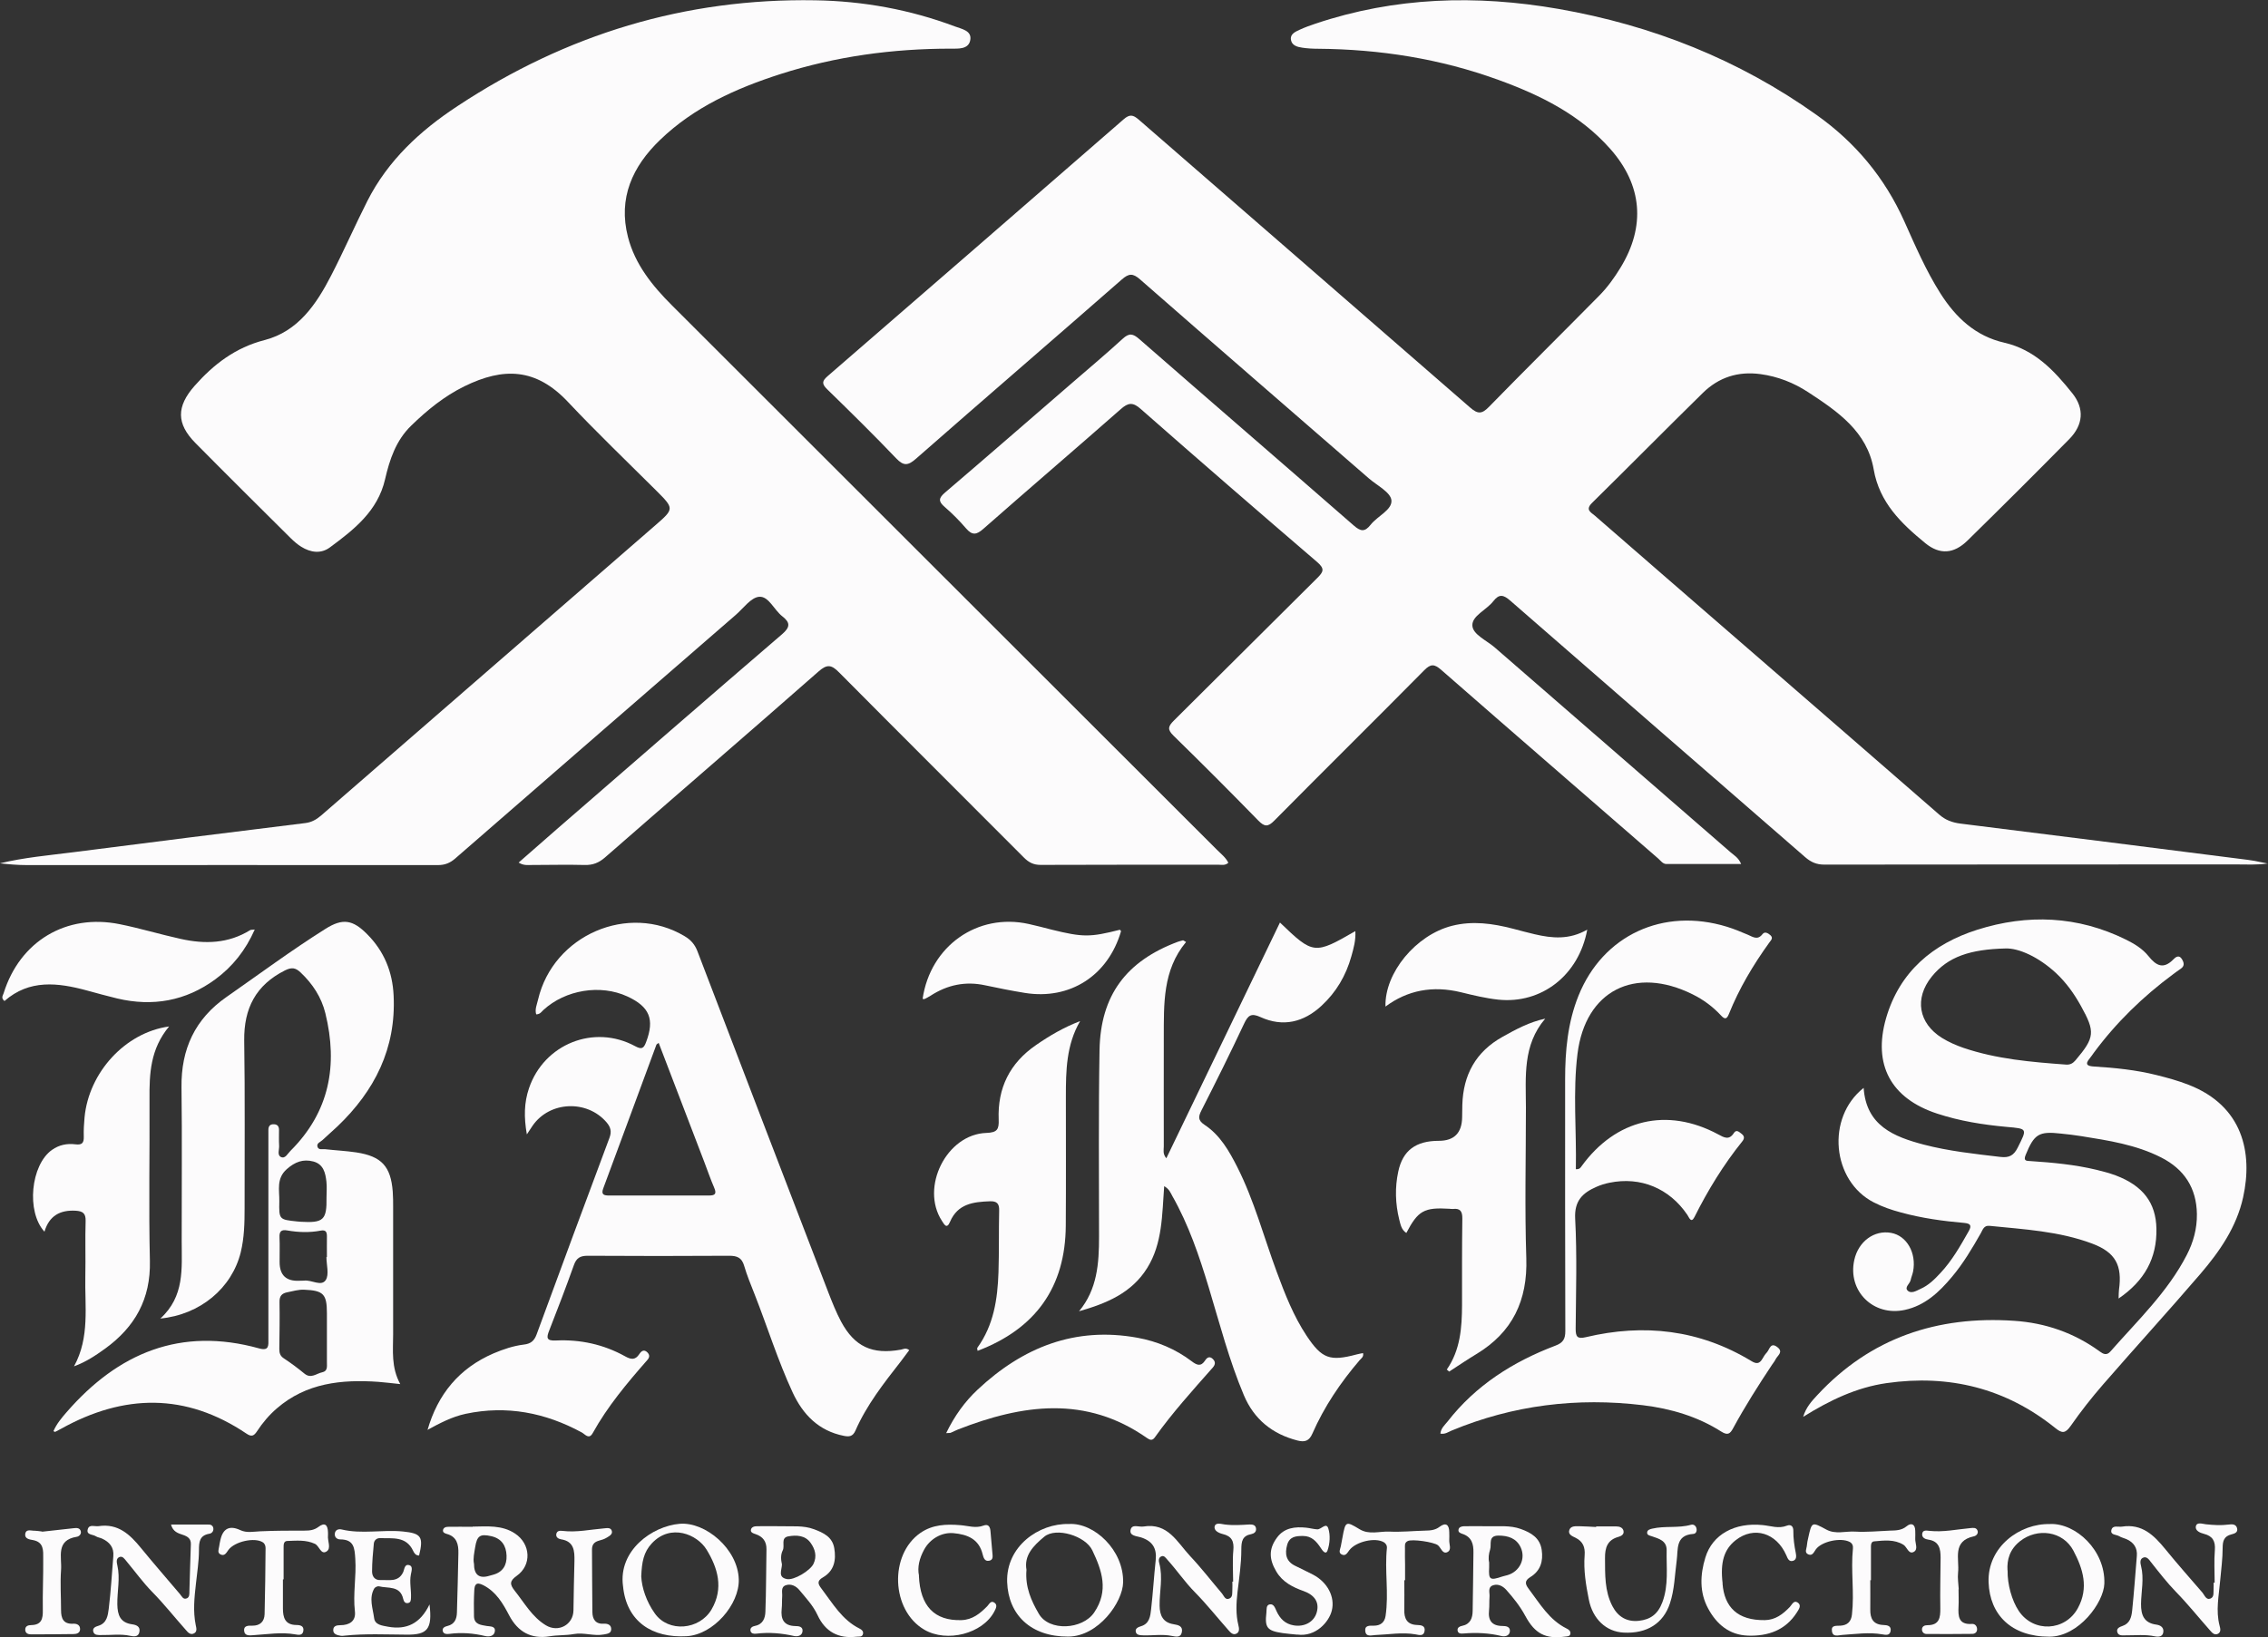 <?xml version="1.0" encoding="UTF-8"?><svg id="Layer_2" xmlns="http://www.w3.org/2000/svg" viewBox="0 0 232.55 167.92"><rect x="0" y="0" width="232.55" height="167.92" fill="#333333" stroke="none"/><defs><style>.cls-1{fill:#fcfbfc;stroke-width:0px;}</style></defs><g id="Layer_1-2"><path class="cls-1" d="m232.55,88.56c-1.11.17-2.22.1-3.33.1-14.06.01-28.12,0-42.17.02-.79,0-1.36-.25-1.95-.76-10.08-8.78-20.17-17.52-30.24-26.31-.7-.61-1.14-.72-1.74.05-.69.9-2.21,1.5-2.15,2.51.05.92,1.48,1.52,2.31,2.25,8.05,7,16.12,14,24.17,21,.36.31.81.55,1.08,1.2-2.64,0-5.15,0-7.66,0-.37,0-.59-.34-.84-.56-7.42-6.45-14.85-12.88-22.25-19.35-.7-.61-1.07-.65-1.75.04-5.1,5.16-10.27,10.26-15.37,15.42-.65.66-1,.64-1.63,0-2.87-2.94-5.77-5.85-8.71-8.72-.65-.64-.54-.96.04-1.54,4.91-4.86,9.79-9.76,14.7-14.62.65-.64.79-.96,0-1.64-6.06-5.2-12.1-10.43-18.09-15.7-.82-.73-1.3-.66-2.07.03-4.67,4.11-9.4,8.15-14.07,12.26-.7.62-1.14.69-1.77-.04-.67-.78-1.41-1.53-2.19-2.2-.68-.58-.63-.92.04-1.49,4.38-3.74,8.72-7.52,13.08-11.29,1.71-1.48,3.45-2.94,5.12-4.47.67-.62,1.06-.54,1.71.03,7.32,6.39,14.67,12.73,21.99,19.12.71.62,1.13.68,1.73-.08.7-.89,2.23-1.53,2.13-2.51-.08-.82-1.48-1.52-2.31-2.24-7.82-6.8-15.66-13.58-23.46-20.41-.74-.65-1.15-.63-1.88.01-7.02,6.15-14.09,12.23-21.1,18.38-.81.71-1.26.77-2.03-.04-2.31-2.42-4.69-4.76-7.08-7.09-.57-.56-.52-.84.05-1.34,10.13-8.77,20.25-17.55,30.36-26.35.61-.53.96-.46,1.53.03,11.32,9.85,22.67,19.68,33.99,29.54.78.68,1.2.68,1.92-.06,3.73-3.82,7.52-7.57,11.27-11.37.87-.87,1.59-1.87,2.23-2.92,2.59-4.24,2.24-8.47-1.06-12.19-3.1-3.5-7.15-5.5-11.44-7.06-5.98-2.18-12.17-3.15-18.52-3.2-.54,0-1.08-.03-1.61-.11-.5-.07-1.06-.22-1.16-.79-.11-.61.44-.84.89-1.05.52-.24,1.07-.44,1.61-.62,8.17-2.75,16.5-2.98,24.91-1.52,9.63,1.68,18.51,5.2,26.5,10.89,3.98,2.83,6.97,6.43,8.97,10.88,1.13,2.52,2.22,5.06,3.71,7.41,1.58,2.49,3.61,4.39,6.56,5.06,3.1.71,5.12,2.87,6.97,5.19,1.26,1.58,1.11,3.24-.31,4.69-3.45,3.5-6.93,6.97-10.44,10.41-1.4,1.37-2.84,1.49-4.34.26-2.45-2.01-4.69-4.15-5.28-7.55-.67-3.89-3.7-5.95-6.71-7.92-1.48-.97-3.12-1.62-4.91-1.86-2.31-.31-4.28.34-5.9,1.93-3.81,3.74-7.56,7.54-11.36,11.28-.72.71-.12.96.29,1.31,4.95,4.31,9.91,8.61,14.87,12.91,6.81,5.91,13.64,11.82,20.44,17.75.64.56,1.32.81,2.16.92,9.83,1.22,19.65,2.47,29.48,3.72.7.09,1.4.26,2.1.39Z"/><path class="cls-1" d="m125.95,88.49c-.34.31-.71.2-1.04.2-6.07,0-12.14,0-18.21.02-.72,0-1.21-.25-1.7-.74-6.32-6.34-12.66-12.65-18.96-19-.78-.79-1.23-.88-2.12-.09-7.27,6.39-14.6,12.7-21.89,19.07-.62.54-1.24.79-2.07.77-1.8-.05-3.61,0-5.42,0-.4,0-.84.08-1.36-.25,1.35-1.18,2.64-2.32,3.93-3.44,7.69-6.67,15.36-13.35,23.08-19.98.86-.74.84-1.2.02-1.84-.84-.65-1.39-2.07-2.36-2-.84.06-1.62,1.17-2.4,1.85-9.6,8.33-19.2,16.66-28.78,25-.52.45-1.05.67-1.76.67-14.06-.01-28.12,0-42.17,0-.92,0-1.83-.08-2.75-.18,2.48-.6,5.01-.82,7.53-1.14,7.92-1.02,15.85-2.01,23.78-2.99.65-.08,1.14-.36,1.62-.77,11.42-9.92,22.84-19.84,34.26-29.76,1.97-1.71,1.96-1.72.08-3.6-3.02-3.01-6.1-5.96-9.02-9.06-3.28-3.49-6.61-3.58-10.64-1.6-2.05,1.01-3.81,2.44-5.44,4.03-1.56,1.51-2.21,3.47-2.68,5.51-.75,3.25-3.18,5.15-5.66,6.98-.92.68-1.98.52-2.93-.07-.39-.24-.74-.55-1.07-.87-3.27-3.25-6.54-6.49-9.78-9.77-1.97-1.99-1.95-3.74-.1-5.85,1.97-2.23,4.2-3.94,7.19-4.71,3.43-.89,5.3-3.66,6.82-6.61,1.3-2.52,2.44-5.13,3.72-7.66,2.11-4.16,5.42-7.22,9.26-9.74C58.06,3.52,70.26-.2,83.6.03c4.91.08,9.7.95,14.31,2.68.68.26,1.74.42,1.58,1.38-.16.99-1.24.9-2.01.9-5.95,0-11.79.79-17.47,2.61-4.53,1.46-8.83,3.38-12.32,6.74-2.84,2.73-4.33,5.98-3.3,9.97.72,2.8,2.49,4.99,4.49,6.99,14.61,14.6,29.22,29.2,43.83,43.8,4.02,4.02,8.04,8.03,12.06,12.05.42.42.91.79,1.18,1.34Z"/><path class="cls-1" d="m217.23,133.16c.02-.43.01-.65.04-.87.35-2.51-.35-3.84-2.75-4.74-3.38-1.27-6.97-1.46-10.52-1.82-.58-.06-.69.38-.89.74-.89,1.57-1.81,3.12-2.98,4.51-1.3,1.55-2.75,2.92-4.81,3.37-3.23.71-5.9-1.94-5.19-5.12.42-1.9,2.04-3.09,3.77-2.78,1.61.29,2.62,2.05,2.26,3.96-.06.3-.19.59-.25.88-.08.39-.68.75-.29,1.1.36.33.88,0,1.29-.19.83-.36,1.46-.99,2.06-1.64,1.19-1.27,2.04-2.78,2.89-4.28.34-.59.18-.79-.47-.85-2.18-.19-4.35-.49-6.47-1.07-.97-.26-1.91-.58-2.8-1.04-4.28-2.2-4.91-8.68-1.03-11.74.26,3.88,3.09,5.01,6.17,5.82,2.57.67,5.21.95,7.84,1.26.91.11,1.38-.14,1.79-.96.98-1.96,1.02-1.93-1.15-2.12-2.41-.22-4.8-.6-7.11-1.36-4.73-1.55-6.62-5-5.24-9.79,1.38-4.77,4.81-7.63,9.35-9.07,5.15-1.63,10.3-1.43,15.24,1.01.87.43,1.71.94,2.31,1.69.8,1,1.54,1.39,2.57.33.21-.22.57-.5.86-.02.22.36.31.71-.13,1-.26.17-.5.36-.75.54-3.11,2.3-5.85,4.96-8.15,8.07-.14.19-.26.38-.41.56-.55.65-.24.81.44.85,2.15.13,4.29.35,6.38.87,1.12.28,2.23.58,3.3,1,5.59,2.17,6.6,7,5.6,11.54-.67,3.05-2.41,5.56-4.39,7.87-3.27,3.81-6.66,7.52-9.96,11.32-1.18,1.36-2.3,2.78-3.33,4.26-.55.78-.88.79-1.59.21-5.07-4.08-10.89-5.51-17.28-4.6-3.08.44-5.84,1.76-8.56,3.46.28-.96.87-1.61,1.46-2.24,5.45-5.87,12.3-8.14,20.16-7.61,3.2.21,6.16,1.23,8.78,3.14.37.27.71.45,1.1.01,2.78-3.17,5.87-6.09,7.83-9.9.68-1.31,1.06-2.71,1.04-4.2-.04-2.68-1.3-4.6-3.66-5.8-2.57-1.31-5.39-1.74-8.2-2.19-.68-.11-1.37-.19-2.06-.26-2.29-.26-2.76.04-3.64,2.19-.27.66.13.6.52.63,2.26.15,4.52.36,6.73.89.67.16,1.34.34,1.99.58,2.78,1.05,4.12,2.8,4.17,5.46.06,3.03-1.22,5.35-3.87,7.16Zm-11.58-35.88c-3.63.09-5.91.83-7.58,2.89-1.8,2.23-1.36,4.79,1.06,6.29.68.42,1.43.75,2.18,1.01,3.41,1.16,6.97,1.46,10.53,1.72.43.03.71-.13.98-.45,1.97-2.33,2.03-2.9.55-5.56-.69-1.25-1.51-2.4-2.56-3.38-1.76-1.63-3.8-2.57-5.18-2.52Z"/><path class="cls-1" d="m43.83,146.69c1.05-3.68,3.25-6.36,6.78-7.88.99-.42,2.02-.77,3.09-.9.7-.08,1.07-.36,1.32-1.04,2.47-6.74,4.97-13.47,7.48-20.19.23-.63.11-1.08-.31-1.57-2.01-2.34-5.84-2.17-7.58.35-.15.22-.29.44-.59.89-.31-1.78-.28-3.26.22-4.73,1.54-4.54,6.66-6.6,10.88-4.32.67.36.88.25,1.13-.42.88-2.33.37-3.62-1.93-4.68-2.75-1.27-6.35-.68-8.6,1.39-.19.17-.32.44-.74.45-.16-.52.08-1.02.19-1.51,1.55-6.63,9.28-9.96,15.04-6.5.62.37,1.03.83,1.3,1.53,4.46,11.69,8.95,23.36,13.44,35.04.39,1,.79,2.01,1.29,2.95,1.39,2.58,3.2,3.41,6.13,2.88.25-.04.5-.24.86.05-.29.38-.57.77-.86,1.15-1.75,2.24-3.51,4.48-4.66,7.11-.27.61-.65.64-1.19.53-2.57-.51-4.19-2.18-5.24-4.44-1.52-3.28-2.59-6.73-3.91-10.09-.38-.96-.78-1.93-1.07-2.92-.24-.82-.71-1.02-1.52-1.02-4.84.03-9.68.03-14.52,0-.78,0-1.16.23-1.42.97-.8,2.24-1.65,4.46-2.52,6.68-.3.75-.31,1.09.68,1.04,2.5-.12,4.89.4,7.09,1.62.59.33,1.04.42,1.46-.22.2-.31.48-.54.84-.17.27.28.2.54-.04.8-2.05,2.34-4.05,4.72-5.57,7.46-.39.71-.78.13-1.13-.06-3.74-2.03-7.69-2.8-11.9-1.91-1.41.3-2.65.96-3.94,1.66Zm23.72-39.73c-.18.13-.23.15-.24.18-1.82,4.92-3.63,9.84-5.46,14.76-.23.62.07.72.59.72,3.41,0,6.82-.01,10.23,0,.63,0,.84-.15.56-.8-.38-.88-.69-1.79-1.03-2.68-1.54-4.04-3.09-8.08-4.66-12.17Z"/><path class="cls-1" d="m16.43,135.25c2.52-2.29,2.2-5.15,2.2-7.95-.01-5.26.05-10.52-.02-15.78-.05-3.91,1.38-7.01,4.61-9.26,3.37-2.35,6.67-4.8,10.15-6.99,1.76-1.11,2.8-.95,4.28.55,1.73,1.74,2.6,3.85,2.71,6.3.26,5.41-1.94,9.76-5.76,13.41-.5.48-1.03.92-1.53,1.4-.21.2-.62.31-.52.68.11.38.52.23.79.26,1.07.12,2.15.17,3.21.33,2.58.4,3.52,1.43,3.72,4.02.04.54.04,1.07.04,1.61,0,4.34,0,8.68,0,13.01,0,1.67-.22,3.38.73,5.12-.89-.09-1.57-.18-2.25-.23-3.77-.26-7.38.11-10.4,2.72-.79.68-1.46,1.47-2.03,2.34-.31.47-.55.62-1.09.25-6.22-4.19-12.57-4.08-19-.5-.2.11-.4.21-.61.32-.02.01-.07-.02-.18-.07.32-.75.84-1.36,1.35-1.95,5.28-6.08,11.7-8.77,19.74-6.54,1.06.3.95-.35.95-.98,0-6.87,0-13.74,0-20.62,0-.27,0-.54,0-.81,0-.35.14-.59.54-.58.38,0,.55.21.55.58,0,.54-.02,1.08.01,1.61.03.4-.23.97.19,1.17.44.21.69-.36.97-.63,4.01-3.99,4.89-8.79,3.58-14.12-.4-1.63-1.3-3.01-2.54-4.18-.52-.49-.91-.55-1.6-.21-2.99,1.5-4.22,3.89-4.18,7.19.09,5.72.03,11.44.04,17.16,0,1.54-.03,3.07-.4,4.58-.91,3.65-4.14,6.39-8.27,6.78Zm17.09,1.52c0-.69,0-1.38,0-2.07,0-1.97-.35-2.34-2.35-2.42-.58-.02-1.13.15-1.69.26-.58.11-.83.38-.82,1,.03,1.61,0,3.21-.02,4.82,0,.41.08.71.46.96.73.48,1.44,1.01,2.12,1.57.68.55,1.23-.02,1.82-.14.57-.12.48-.6.48-1.02,0-1,0-1.99,0-2.99Zm-.04-13.96c0-.54.05-1.08-.01-1.61-.1-.9-.3-1.79-1.34-2.07-1.05-.28-1.89.05-2.72.78-1.1.97-.75,2.17-.77,3.3-.04,1.88-.01,1.88,1.83,2.07.11.01.23.02.34.03,2.36.14,2.71-.17,2.67-2.51Zm-.01,6.12s.03,0,.05,0c0-.69-.01-1.38,0-2.07.01-.46-.08-.75-.64-.64-1.14.22-2.3.18-3.43-.02-.63-.11-.82.12-.79.72.04.84,0,1.69.01,2.53q0,2.02,2.04,1.91c.15,0,.31,0,.46-.01.77-.11,1.77.64,2.23-.06.37-.57.07-1.56.07-2.36Z"/><path class="cls-1" d="m121.61,96.62c-2.41,2.9-2.27,6.36-2.28,9.79-.01,3.72,0,7.45,0,11.17,0,.36-.13.76.26,1.22,1.98-4.1,3.91-8.12,5.85-12.14,1.93-4,3.86-8,5.8-12.04,3.42,3.29,3.54,3.3,7.73.88.06.94-.18,1.77-.41,2.59-.55,1.97-1.55,3.67-3.05,5.06-1.83,1.7-3.95,2.22-6.26,1.17-.96-.44-1.28-.19-1.69.68-1.4,2.99-2.87,5.94-4.37,8.89-.33.65-.37,1.02.32,1.48,1.59,1.05,2.51,2.67,3.35,4.32,1.74,3.44,2.72,7.17,4.05,10.76.84,2.27,1.72,4.53,3.06,6.55,1.57,2.36,2.39,2.65,5.13,1.92.21-.06.43-.09.66-.14.09.4-.19.54-.35.73-1.96,2.29-3.63,4.76-4.84,7.52-.33.76-.77.91-1.52.72-2.59-.66-4.47-2.18-5.51-4.65-1.51-3.58-2.48-7.34-3.6-11.05-.98-3.24-2.06-6.43-3.74-9.39-.18-.32-.3-.7-.83-1-.22,2.95-.17,5.87-1.74,8.39-1.6,2.58-4.19,3.64-6.99,4.44,1.88-2.26,2.05-4.93,2.05-7.65,0-6.37-.06-12.75.05-19.12.1-5.64,2.74-9.15,8.04-11.13.17-.06.36-.1.53-.15.09.05.17.1.26.15Z"/><path class="cls-1" d="m161.54,119.92c.44.03.52-.16.63-.31,3.51-4.83,8.76-6.07,13.99-3.27.63.34,1.13.64,1.63-.14.25-.38.52-.11.77.08.31.23.33.48.09.78-1.93,2.4-3.53,5.01-4.91,7.77-.35.69-.56.01-.73-.23-1.84-2.72-4.8-3.95-7.99-3.29-.45.09-.9.23-1.31.41-1.42.62-2.3,1.42-2.2,3.28.2,3.75.08,7.52.05,11.28,0,.81.16,1.08,1.04.87,5.97-1.42,11.67-.77,16.98,2.45.51.31.82.29,1.12-.22.13-.23.28-.47.46-.66.29-.31.37-1.1,1.08-.55.66.5.01.86-.18,1.25-.1.21-.25.38-.38.58-1.4,2.11-2.76,4.25-3.97,6.48-.32.6-.57.76-1.22.35-2.44-1.55-5.16-2.35-8.01-2.7-6.77-.82-13.33-.02-19.64,2.6-.34.14-.66.4-1.15.31.05-.54.44-.87.73-1.23,2.89-3.72,6.71-6.14,11.06-7.79.8-.3,1.02-.69,1.02-1.5-.03-8.6-.02-17.2-.02-25.8,0-2.94.26-5.83,1.37-8.59,2.5-6.21,8.68-9.08,15.21-7.08.73.22,1.44.52,2.15.82.52.22,1,.6,1.51-.06.24-.31.58-.09.81.11.34.31.02.55-.14.79-1.64,2.28-3.07,4.68-4.12,7.3-.21.52-.41.57-.79.16-.84-.91-1.82-1.64-2.94-2.19-5.91-2.93-10.98-.39-11.79,6.1-.49,3.92-.09,7.89-.17,11.86Z"/><path class="cls-1" d="m148.34,140.48c1.4-2.01,1.56-4.3,1.57-6.62,0-2.96-.01-5.91.03-8.87.01-.75-.22-1.08-.97-.99-.11.01-.23-.01-.34-.02-2.61-.16-3.23.19-4.43,2.48-.51-.32-.6-.88-.73-1.38-.4-1.62-.45-3.28-.1-4.91.46-2.18,1.81-3.16,4.16-3.16q2.36,0,2.39-2.42c0-.42.01-.84.02-1.27.09-3.08,1.38-5.45,4.13-6.98,1.36-.76,2.73-1.51,4.37-1.86-2.33,2.72-1.99,5.96-1.98,9.13,0,5.15-.13,10.3.04,15.44.14,4.33-1.41,7.6-5.13,9.84-.94.57-1.86,1.19-2.78,1.79-.08-.07-.15-.14-.23-.2Z"/><path class="cls-1" d="m110.74,104.75c-1.41,2.43-1.45,5.07-1.45,7.73,0,4.41.02,8.83-.01,13.24-.04,6.27-3.07,10.56-9.04,12.83-.01-.11-.07-.25-.03-.31,1.68-2.32,2.08-5,2.17-7.75.07-2.11.02-4.22.07-6.33.02-.7-.23-.97-.93-.95-1.71.06-3.32.25-4.11,2.11-.34.81-.61.23-.83-.1-2.24-3.44.48-8.89,4.56-9.02,1.11-.04,1.3-.36,1.26-1.37-.13-3.23,1.14-5.8,3.84-7.65,1.39-.96,2.84-1.81,4.49-2.44Z"/><path class="cls-1" d="m17.34,105.28c-1.93,2.31-2.03,4.85-2.01,7.46.03,5.53-.09,11.05.04,16.58.09,3.91-1.53,6.79-4.6,9.01-.98.71-1.98,1.37-3.18,1.81,1.64-2.98,1.09-6.17,1.16-9.28.04-1.88-.03-3.76.03-5.64.02-.77-.29-.99-.99-1.04-1.62-.1-2.75.51-3.23,2.15-1.89-2.06-1.4-6.86.77-8.39.73-.52,1.56-.68,2.41-.57.71.09.87-.18.85-.81-.02-.65.02-1.31.08-1.95.43-4.59,4.15-8.71,8.67-9.33Z"/><path class="cls-1" d="m97.02,146.98c.86-1.77,1.91-3.22,3.22-4.45,4.63-4.34,9.99-6.49,16.4-5.32,2.02.37,3.9,1.16,5.55,2.41.55.42.96.57,1.39-.1.18-.28.44-.45.76-.15.31.29.29.58.01.9-2.06,2.33-4.14,4.63-5.95,7.17-.24.33-.48.27-.78.06-6.28-4.41-12.8-3.46-19.4-.88-.25.1-.49.23-.73.33-.06.03-.15.02-.48.04Z"/><path class="cls-1" d="m26.12,95.34c-.94,2.13-2.28,3.81-4.05,5.11-3.03,2.22-6.41,2.82-10.05,1.96-1.04-.25-2.08-.54-3.11-.82-2.98-.81-5.9-1.16-8.45,1.08-.39-.31-.16-.57-.09-.79,1.66-5.34,6.42-8.2,11.9-7.09,2.1.42,4.16,1.05,6.26,1.51,2.47.55,4.88.49,7.12-.9.08-.05.21-.03.47-.06Z"/><path class="cls-1" d="m162.75,95.34c-.86,4.7-4.7,7.65-9.12,7.19-1.3-.14-2.57-.45-3.84-.76q-4.34-1.05-7.73,1.47c-.1-3.46,3.12-7.34,6.81-8.28,2.12-.54,4.19-.24,6.25.29.74.19,1.48.4,2.23.57,1.79.42,3.57.59,5.41-.48Z"/><path class="cls-1" d="m94.6,102.45c.79-5.43,5.63-8.84,10.88-7.68.79.17,1.56.38,2.35.58,3.21.79,3.94.79,7,.01.04.06.13.13.11.17-1.33,4.54-5.23,7.05-9.85,6.31-1.36-.22-2.72-.49-4.07-.78-2.03-.44-3.88-.05-5.61,1.07-.19.12-.4.23-.6.33-.06.03-.14,0-.21-.01Z"/><path class="cls-1" d="m48.46,156.58c1.49-.02,3.01-.18,4.35.71,1.6,1.06,1.74,3.23.17,4.34-.75.53-.71.88-.21,1.52,1,1.25,1.78,2.69,3.2,3.55,1.29.78,2.81-.06,2.83-1.53.02-1.68.06-3.37.1-5.05.02-1.05-.03-2.03-1.38-2.24-.25-.04-.54-.2-.48-.54.07-.36.39-.35.65-.32,1.43.17,2.83-.14,4.24-.26.29-.02.68-.12.8.25.11.36-.26.54-.5.69-.25.16-.55.25-.85.33-.48.14-.69.43-.68.92.02,2.13.01,4.26.04,6.4.01.74.33,1.25,1.2,1.19.36-.02.73.11.73.55,0,.46-.41.48-.75.55-1.03.2-2.04-.23-3.09-.04-.81.15-1.65.09-2.48.23-1.86.3-3.24-.42-4.15-2.16-.63-1.2-1.32-2.4-2.64-3.08-.76-.39-.9-.03-.93.53-.05.88-.05,1.77-.03,2.65.02.85.69.89,1.3,1,.36.06.91,0,.84.54-.06.52-.6.59-1.01.49-1.21-.29-2.42-.38-3.65-.22-.25.03-.6.04-.68-.28-.09-.34.23-.47.48-.53.74-.18.95-.72.97-1.38.06-2.03.11-4.06.15-6.08.02-.89-.15-1.7-1.19-1.98-.18-.05-.41-.14-.39-.36.02-.27.28-.37.5-.37.84-.02,1.68,0,2.53,0Zm.14,3.77q-.01,1.78,1.62,1.26c.11-.03.22-.06.33-.09,1.01-.27,1.43-.99,1.39-1.97-.04-1.02-.51-1.75-1.57-1.99-1.15-.26-1.46-.04-1.65,1.14-.09.57-.22,1.13-.13,1.64Z"/><path class="cls-1" d="m126.44,162.22c0-1.07-.08-2.15.02-3.2.09-.93-.16-1.46-1.09-1.68-.4-.1-.94-.35-.82-.8.11-.42.68-.22,1.03-.18.85.11,1.68.05,2.53,0,.32-.01.65.04.68.44.03.32-.2.49-.49.55-.92.17-1.02.74-1.02,1.59,0,1.45-.22,2.9-.39,4.34-.13,1.15-.19,2.28.09,3.42.07.28.14.66-.17.84-.38.22-.65-.11-.87-.36-1.14-1.29-2.22-2.65-3.42-3.87-1.03-1.04-1.84-2.25-2.81-3.32-.17-.18-.34-.5-.65-.35-.29.13-.26.48-.19.71.39,1.45.01,2.89.03,4.34.01,1,.35,1.73,1.43,1.9.49.08.98.19.85.82-.12.6-.63.45-1.03.38-.99-.2-1.99-.02-2.98-.06-.3-.01-.68-.03-.72-.41-.04-.31.27-.44.53-.52.89-.26.97-1.04,1.05-1.75.19-1.67.29-3.36.47-5.03.13-1.22-.33-1.96-1.52-2.34-.39-.13-1.21-.13-1.05-.79.15-.61.86-.24,1.32-.32,2.5-.42,3.46,1.62,4.78,3.03,1.15,1.22,2.18,2.56,3.27,3.84.2.24.33.72.77.51.36-.17.26-.6.29-.93.02-.27,0-.54,0-.8.03,0,.06,0,.09,0Z"/><path class="cls-1" d="m17.55,156.37c1.33,0,2.61-.01,3.89,0,.24,0,.44.17.44.45,0,.26-.17.45-.41.49-1.01.17-1.07.83-1.07,1.7,0,1.14-.19,2.29-.31,3.43-.16,1.41-.31,2.82-.02,4.24.06.28.17.66-.16.84-.39.22-.66-.11-.87-.36-1.15-1.29-2.22-2.65-3.43-3.88-.97-.99-1.77-2.11-2.65-3.16-.18-.21-.39-.57-.74-.41-.34.16-.25.56-.19.83.31,1.34-.02,2.68,0,4.01.02,1.11.3,1.88,1.52,2.05.45.06.86.24.74.8-.11.51-.56.46-.94.38-.99-.22-1.99-.06-2.99-.08-.3,0-.68.03-.79-.33-.12-.4.23-.53.52-.62.88-.27.97-1.07,1.06-1.75.22-1.79.32-3.59.47-5.39.08-.9-.39-1.45-1.15-1.8-.21-.1-.46-.12-.64-.24-.31-.21-1.01-.12-.83-.73.15-.53.72-.25,1.11-.31,2-.3,3.22.86,4.35,2.25,1.31,1.6,2.67,3.16,4,4.73.19.23.33.59.71.42.27-.12.25-.46.25-.72.05-1.61.09-3.22.15-4.82.02-.58-.33-.8-.8-.96-.5-.17-1.04-.31-1.24-1.08Z"/><path class="cls-1" d="m80.05,156.54c1.15.04,2.31-.11,3.42.31.96.36,1.87.78,2.07,1.93.21,1.22,0,2.33-1.15,3-.65.37-.52.69-.16,1.16,1.15,1.51,2.11,3.21,3.91,4.1.21.1.41.28.35.54-.08.36-.41.26-.66.29-1.86.22-3.21-.5-4-2.21-.46-.99-1.2-1.77-1.88-2.59-.32-.38-.82-.65-1.34-.49-.6.18-.37.75-.41,1.18-.03.42,0,.84-.05,1.26-.11,1.05.21,1.73,1.39,1.76.34,0,.78.04.75.5-.03.49-.49.6-.87.52-1.28-.29-2.57-.4-3.88-.24-.22.03-.51,0-.58-.26-.09-.34.2-.49.46-.54.81-.16,1.04-.8,1.06-1.45.08-2.13.07-4.27.11-6.41.01-.8-.37-1.3-1.12-1.55-.22-.07-.51-.16-.48-.42.04-.31.35-.39.62-.39.8-.02,1.61,0,2.41,0Zm.13,3.89c-.01.61-.46,1.34.5,1.53.73.15,2.4-.87,2.73-1.56.38-.79.16-1.52-.29-2.15-.56-.79-1.46-.82-2.3-.67-.8.15-.32.96-.56,1.43-.23.46-.19.96-.09,1.41Z"/><path class="cls-1" d="m152.51,156.54c1.15.03,2.31-.12,3.42.28,1.05.38,1.97.9,2.15,2.15.17,1.16-.13,2.15-1.16,2.78-.6.37-.56.7-.19,1.19,1.15,1.52,2.11,3.21,3.92,4.1.21.1.41.26.37.53-.05.29-.33.26-.55.29-1.99.27-3.08-.29-4.06-2.1-.53-.99-1.22-1.86-1.96-2.69-.33-.37-.82-.65-1.34-.48-.61.2-.34.77-.38,1.19-.04.46,0,.92-.05,1.38-.12,1.06.31,1.61,1.39,1.61.36,0,.77.07.75.52-.03.49-.49.6-.87.51-1.28-.31-2.57-.37-3.88-.26-.24.02-.59.04-.62-.34-.02-.28.24-.4.46-.44.85-.17,1.08-.79,1.09-1.53.04-1.99.05-3.99.08-5.98.02-.87-.17-1.6-1.11-1.92-.21-.07-.48-.16-.42-.45.05-.26.32-.33.55-.34.8-.02,1.61,0,2.41,0Zm.18,3.71c0,.2,0,.35,0,.51-.07,1.27.08,1.37,1.34.94.18-.06.37-.09.56-.15,1.23-.37,1.87-1.67,1.34-2.83-.44-.95-1.3-1.22-2.28-1.22-1.1,0-.69.9-.86,1.43-.14.44-.2.9-.1,1.32Z"/><path class="cls-1" d="m227.08,162.31c0-1.11-.07-2.22.02-3.31.07-.92-.21-1.45-1.12-1.68-.4-.1-.94-.33-.82-.8.11-.43.67-.22,1.03-.18.77.08,1.53.13,2.3.03.34-.04.75-.08.88.34.14.46-.23.58-.58.67-.73.18-.89.65-.89,1.37,0,1.11-.15,2.21-.25,3.32-.13,1.56-.48,3.11-.06,4.69.07.26.17.65-.19.82-.34.16-.59-.12-.78-.34-1.17-1.32-2.27-2.7-3.5-3.96-.94-.97-1.75-2.02-2.58-3.07-.19-.25-.44-.63-.83-.43-.32.16-.25.56-.18.83.33,1.3.02,2.6,0,3.89-.01,1.16.31,1.96,1.56,2.13.44.06.77.28.73.73-.04.52-.49.55-.88.47-.99-.21-1.99-.09-2.98-.1-.33,0-.77.08-.87-.36-.09-.38.28-.51.56-.61.75-.26.9-.92.97-1.56.19-1.87.33-3.74.48-5.61.07-.83-.32-1.4-1.07-1.73-.25-.11-.52-.16-.74-.3-.3-.18-.92-.1-.8-.63.13-.53.69-.29,1.09-.35,2.06-.32,3.28.89,4.44,2.31,1.23,1.51,2.52,2.97,3.8,4.45.23.27.38.81.85.61.39-.17.27-.67.3-1.05.02-.19,0-.38,0-.57.04,0,.08,0,.12,0Z"/><path class="cls-1" d="m109.61,156.31c2.58-.15,5.62,2.68,5.55,5.99-.04,2.03-2.53,5.54-5.62,5.56-3.87.02-6.15-2.26-6.27-5.58-.13-3.66,3.23-6.05,6.34-5.97Zm-4.36,4.7c-.15,1.78.5,3.19,1.26,4.5,1.06,1.85,4.49,1.63,5.68-.12,1.52-2.24.8-4.31-.19-6.38-.7-1.48-3.71-2.4-4.92-1.4-1.15.95-2.09,1.94-1.83,3.4Z"/><path class="cls-1" d="m210.21,156.31c2.65-.09,5.67,2.71,5.56,6.11-.06,1.95-2.62,5.44-5.63,5.45-3.91,0-6.12-2.25-6.24-5.58-.13-3.65,3.23-6.06,6.3-5.97Zm-4.36,4.76c-.03,1.43.44,3.1,1.14,4.15,1.51,2.27,4.77,2.09,6.06-.27,1.15-2.1.52-4.06-.45-5.9-1.07-2.03-3.71-2.37-5.47-.98-1.06.84-1.36,1.89-1.29,3Z"/><path class="cls-1" d="m63.88,162.67c-.49-3.64,2.98-6.14,5.81-6.38,2.64-.22,5.98,2.58,6.06,5.71.07,2.56-2.61,5.67-5.35,5.82-3.49.2-6.17-1.46-6.52-5.16Zm1.87-.98c.06,1.16.52,2.57,1.39,3.79,1.4,1.99,4.57,1.7,5.81-.39,1.29-2.2.63-4.3-.5-6.15-.97-1.58-3.68-2.71-5.61-.65-.85.91-1.03,1.91-1.09,3.4Z"/><path class="cls-1" d="m42.94,159.54c-.32,0-.48-.26-.58-.48-.72-1.53-2.13-1.25-3.4-1.3-.34-.01-.6.23-.63.56-.09.95-.18,1.9-.18,2.86,0,.49.27.91.85.88.84-.04,1.82.26,2.33-.79.15-.31.13-.9.66-.73.37.12.2.62.14.94-.16.81.05,1.6.01,2.41-.01.23-.02.49-.32.53-.29.05-.41-.17-.47-.4-.31-1.43-1.57-1.08-2.5-1.32-.14-.03-.41.1-.48.23-.56.99-.14,2.03-.01,3.03.09.71.83.77,1.45.89,1.87.33,3.28-.31,4.23-2.29.31,2.56-.23,3.12-2.35,3.1-2.1-.01-4.21-.12-6.32.1-.15.02-.31.04-.46.01-.35-.06-.75-.16-.74-.58,0-.4.31-.5.72-.5.92,0,1.62-.4,1.5-1.42-.21-1.8.16-3.58.04-5.38-.07-1.12-.13-1.99-1.54-2-.32,0-.6-.21-.56-.59.04-.39.37-.5.69-.43,2.09.5,4.2,0,6.3.21,1.87.19,2.12.53,1.65,2.47Z"/><path class="cls-1" d="m163.65,156.56c.69,0,1.38,0,2.07,0,.32,0,.65.1.74.43.1.38-.22.56-.51.64-1.14.31-1.39,1.12-1.38,2.18.01,1.69-.05,3.37.76,4.93.58,1.11,1.5,1.63,2.71,1.5,1.19-.13,1.95-.68,2.41-1.9.66-1.76.4-3.55.44-5.32.02-1-.79-1.2-1.52-1.45-.21-.07-.51-.11-.48-.4.02-.25.29-.33.51-.38,1.31-.31,2.68-.03,3.99-.4.27-.08.53.11.57.44.03.26-.09.49-.35.5-1.84.13-1.53,1.59-1.69,2.73-.2,1.48-.22,2.97-.7,4.41-.67,2.02-2.34,3.11-4.74,2.98-1.8-.09-3.18-1.4-3.57-3.39-.3-1.5-.55-3.01-.43-4.55.06-.8-.16-1.41-.94-1.79-.3-.15-.81-.33-.62-.82.16-.41.64-.36,1.02-.36.57.01,1.15.05,1.72.08,0-.03,0-.06,0-.09Z"/><path class="cls-1" d="m94.22,161.63c.13,3.12,1.61,4.62,4.35,4.54,1.14-.03,1.92-.68,2.66-1.43.2-.21.36-.61.72-.37.37.25.16.61,0,.92-1.19,2.27-4.86,3.22-7.18,1.86-3.4-1.99-3.62-7.69-.39-9.93,1.25-.86,2.65-.91,4.09-.79.79.06,1.57.35,2.38.04.5-.19.68.14.71.6.05.72.14,1.45.19,2.17.02.33.14.76-.34.84-.43.08-.56-.28-.65-.64-.37-1.58-1.55-2.06-2.99-2.19-1.2-.11-2.41.57-3.02,1.7-.47.87-.71,1.78-.52,2.66Z"/><path class="cls-1" d="m29.01,161.97c0,1,0,1.99,0,2.99,0,.94.21,1.69,1.36,1.71.4,0,.83.08.73.63-.09.47-.5.39-.84.33-1.42-.25-2.82-.01-4.23.08-.42.03-.95.12-1-.46-.05-.53.45-.52.84-.51.8.01,1.24-.43,1.26-1.18.06-2.26.08-4.52.1-6.77,0-.23-.07-.46-.28-.6-.84-.54-2.88-.09-3.53.78-.2.27-.37.66-.79.47-.38-.17-.2-.53-.16-.82.03-.23.08-.45.13-.68q.4-1.77,2.04-1c.66.31,1.34.15,2.03.12,1.53-.07,3.05-.07,4.58-.07.51,0,.96-.05,1.4-.38.67-.51.96-.19.98.55,0,.11.01.23,0,.34-.06.56.36,1.31-.15,1.63-.59.37-.73-.58-1.2-.79-.91-.42-1.87-.32-2.82-.29-.4.01-.38.41-.38.72,0,1.07,0,2.14,0,3.22-.02,0-.05,0-.07,0Z"/><path class="cls-1" d="m143.99,162.08c0,1,.02,1.99,0,2.99-.03.95.28,1.57,1.33,1.6.4.01.84.07.75.62-.09.56-.56.41-.93.34-1.38-.24-2.75.02-4.12.07-.4.02-.95.22-1.03-.39-.08-.63.45-.57.88-.57.66,0,1.1-.32,1.2-1,.35-2.32-.11-4.66.14-6.99.02-.23-.11-.44-.32-.57-.89-.52-2.85-.07-3.53.81-.21.27-.38.66-.8.44-.36-.19-.13-.55-.08-.83.05-.3.12-.6.17-.9.31-1.69.34-1.71,1.76-.85.98.59,2.03.2,3.04.24,1.22.06,2.44-.07,3.67-.1.54-.01,1.03-.04,1.5-.4.64-.48.98-.19.98.57,0,.27.02.54,0,.8-.03.43.3,1.03-.23,1.25-.47.19-.62-.47-.93-.72-.42-.33-2.65-.66-3.1-.43-.37.18-.27.51-.28.8-.01.54,0,1.07.01,1.61,0,.54,0,1.07,0,1.61-.03,0-.05,0-.08,0Z"/><path class="cls-1" d="m176.62,162.41c.18,2.42,1.54,3.8,4.33,3.76,1.08-.01,1.86-.61,2.57-1.35.22-.23.4-.72.8-.46.44.29.12.7-.07,1.01-1.17,1.84-2.96,2.46-5.03,2.39-1.92-.07-3.21-1.18-4.07-2.77-.91-1.67-.83-3.48-.29-5.24.72-2.37,3.01-3.62,5.87-3.33.83.08,1.64.4,2.49.06.43-.17.67.1.66.52-.01.77.1,1.53.25,2.28.06.31.09.68-.26.8-.44.15-.57-.24-.71-.56-1.01-2.3-3.31-3.02-5.19-1.55-1.2.94-1.6,2.28-1.34,4.44Z"/><path class="cls-1" d="m191.77,162.07c0,1,.01,2,0,2.99-.02.94.29,1.57,1.35,1.61.4.01.83.09.73.63-.09.47-.5.39-.84.33-1.38-.24-2.75-.03-4.13.06-.39.03-.94.25-1.04-.37-.11-.67.45-.55.86-.58.72-.04,1.11-.41,1.19-1.14.26-2.26-.13-4.52.1-6.77.03-.27-.05-.53-.33-.68-.92-.48-2.87-.06-3.47.76-.2.27-.34.7-.77.52-.44-.18-.17-.6-.15-.92.02-.27.08-.53.14-.79.36-1.64.36-1.65,1.85-.84.95.52,1.97.15,2.95.21,1.18.07,2.37-.05,3.56-.1.6-.02,1.19,0,1.73-.45.46-.38.87-.24.88.47,0,.27.02.54,0,.81-.02.47.35,1.12-.19,1.37-.5.23-.65-.52-1.02-.75-.95-.58-1.99-.44-3.01-.35-.36.03-.32.47-.32.77,0,1.07,0,2.15,0,3.22-.02,0-.04,0-.06,0Z"/><path class="cls-1" d="m133.01,167.66c-.5-.05-.99-.09-1.49-.16-1.59-.23-1.85-.56-1.67-2.09.04-.32-.06-.8.37-.86.4-.05.53.4.67.7.36.77.87,1.31,1.77,1.46,1.08.18,2.07-.34,2.35-1.33.29-1.01-.19-1.77-1.32-2.18-1.12-.4-2.17-.91-2.82-2.01-.75-1.26-.8-2.32.08-3.5.74-1,1.85-1.12,2.99-1,.38.04.75.15,1.13.17.4.02.92-.76,1.13-.09.22.68.16,1.56-.08,2.25-.18.52-.55-.02-.7-.26-.44-.66-.92-1.22-1.82-1.22-.73,0-1.38.06-1.62.91-.25.91-.13,1.68.8,2.14.62.31,1.25.6,1.86.92,1.48.78,2.26,2.28,1.92,3.67-.28,1.17-1.65,2.74-3.55,2.47Z"/><path class="cls-1" d="m4.32,157.1c.97-.11,2.11-.24,3.26-.36.27-.03.58-.04.69.27.12.33-.17.58-.39.61-2.2.35-1.52,2.1-1.62,3.4-.1,1.37,0,2.75,0,4.13,0,.84.23,1.44,1.24,1.39.37-.02.72.12.71.57-.01.39-.36.49-.67.49-1.45.02-2.91.03-4.36.03-.27,0-.56-.09-.59-.43-.04-.43.32-.52.61-.52,1.07-.02,1.21-.66,1.19-1.54-.03-1.76.06-3.53.04-5.29,0-.78.09-1.68-1.05-1.89-.34-.06-.88-.13-.79-.65.1-.53.62-.29.97-.31.19,0,.38.04.75.08Z"/><path class="cls-1" d="m200.82,163.04c0,.57.03,1.15,0,1.72-.05,1-.02,1.9,1.38,1.8.28-.02.5.19.52.51.02.34-.22.51-.5.51-1.56.02-3.12.02-4.69.01-.24,0-.44-.17-.46-.43-.02-.35.27-.47.53-.47,1.25.01,1.37-.76,1.35-1.76-.03-1.72.02-3.45.03-5.17,0-.91-.15-1.69-1.27-1.85-.29-.04-.65-.19-.62-.56.03-.45.43-.37.72-.34,1.43.16,2.82-.15,4.23-.28.26-.02.57-.08.71.22.15.32-.12.58-.35.62-2.28.49-1.47,2.34-1.63,3.73-.06.56.04,1.15.07,1.72-.01,0-.03,0-.04,0Z"/></g></svg>